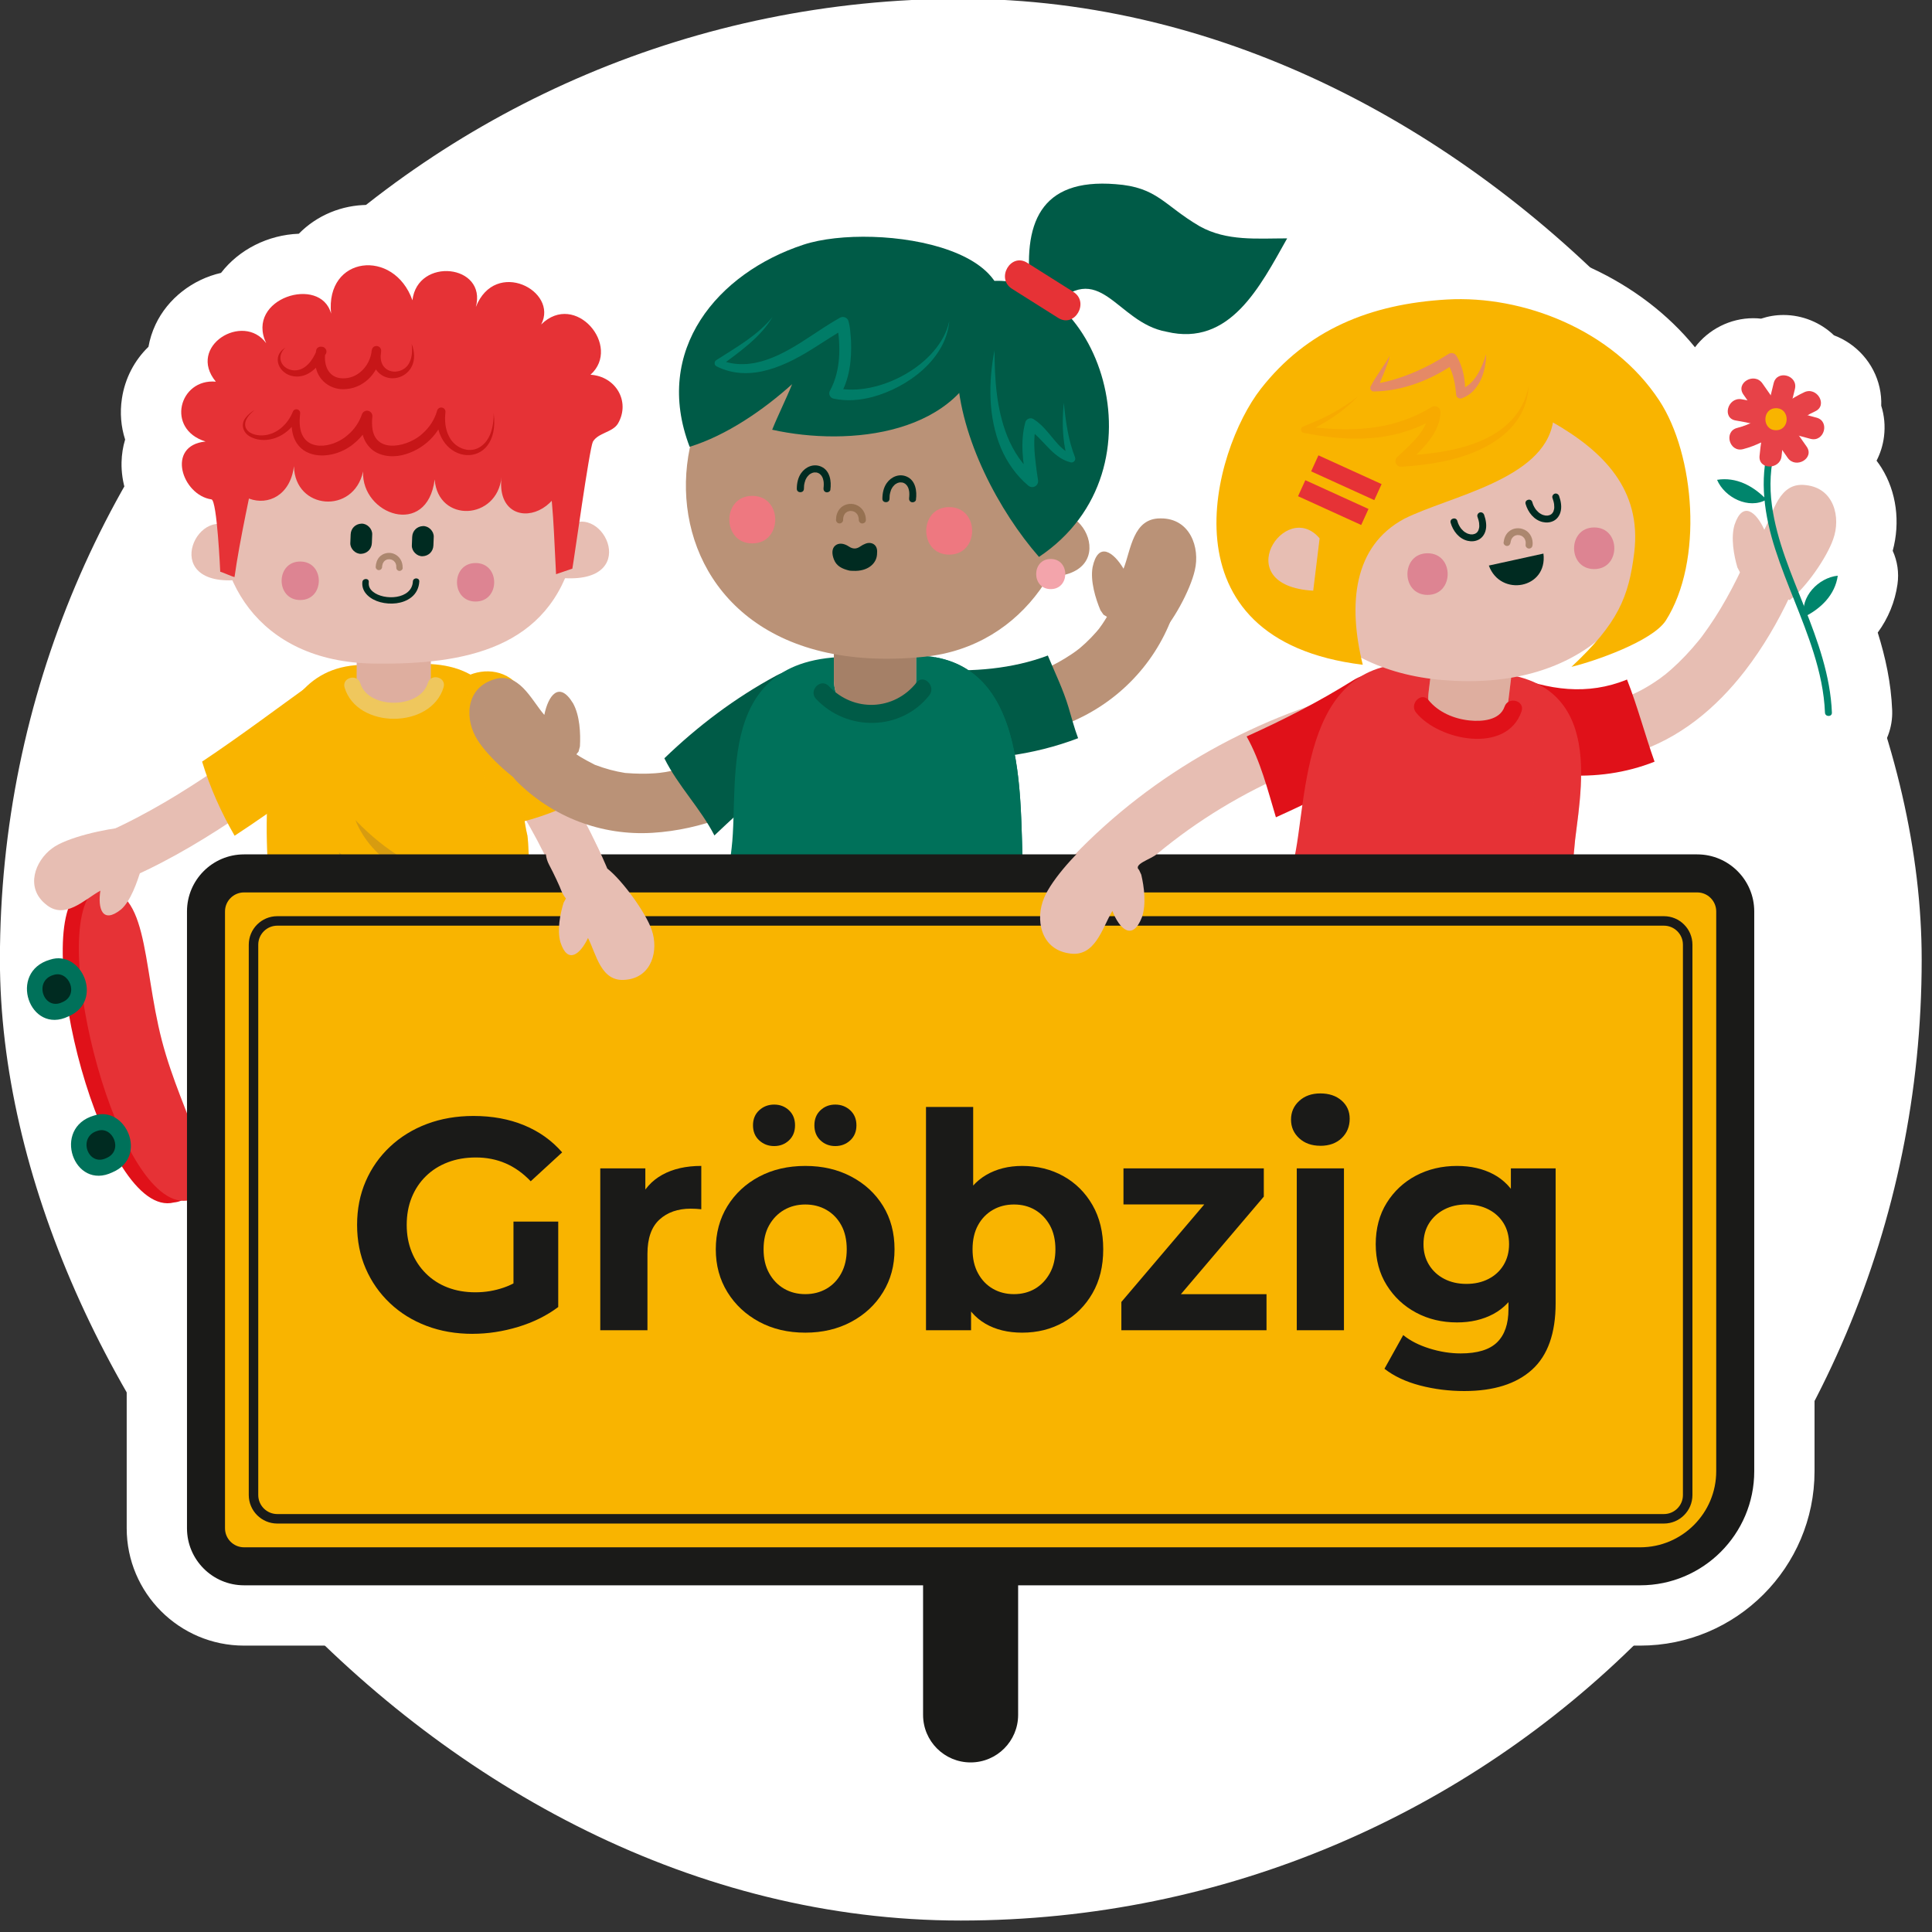 <?xml version="1.0" encoding="UTF-8"?> <svg xmlns="http://www.w3.org/2000/svg" id="a" viewBox="0 0 961 961"><rect x="0" y="0" width="961" height="961" fill="#333333" stroke="none"/><rect x="-.04" y="-.61" width="955.91" height="955.91" rx="477.96" ry="477.96" fill="#fff"></rect><path d="M943.84,290.56c-1.25,8.83-4.62,16.97-9.83,24.09,3.79,12.12,6.64,24.96,7.18,38.64.33,8.57-2.86,17-8.76,23.14-5.93,6.16-14.27,9.7-22.87,9.7h-.01c-13.53,0-25.08-8.35-29.67-20.28-8.97,9.46-18.62,17.4-28.88,23.8-.73,1.91-1.67,3.74-2.78,5.47,30.32,2.07,54.35,27.4,54.35,58.23v278.47c0,47.82-38.9,86.73-86.72,86.73h-279.42v34.46c0,29.57-24.06,53.63-53.64,53.63s-53.63-24.06-53.63-53.63v-34.46H121.38c-32.18,0-58.36-26.18-58.36-58.37v-136.57c-4.36-2.2-8.55-5.13-12.57-8.81-46.92-38.13-24.7-75.84-17.87-72.92-46.91-47.51-21.7-66.29-13.38-75.77-4.88-7.44-16.11-23-15.49-32,2.72-39.66,34.43-49.17,44.48-50.97,7.55-3.69,15.38-8,23.62-13.01,1.97-6.49,6.13-12.3,12.07-16.26,9.5-6.33,19.06-13.13,28.47-19.95-5.86-5.17-11.07-11.04-15.52-17.56-20.66-6.03-30.85-22.9-31.55-38.79-.3-6.81,1.01-13.6,3.75-19.89-5.56-8.06-8.79-17.75-8.57-27.74.09-3.96.7-7.75,1.78-11.31-2.05-6.36-2.67-13.27-1.6-20.37,1.54-10.18,6.31-19.09,13.21-25.76.66-3.77,1.83-7.49,3.53-11.1,6.09-12.94,18.48-22.45,32.56-25.66,8.98-11.63,23.34-18.9,38.7-19.48,8.95-9.13,21.38-14.33,34.43-14.33,8.18,0,16.01,1.94,23.04,5.49,4.93-1.69,10.26-2.61,15.84-2.61,8.4,0,16.51,2.17,23.47,6.09,2.48-.4,5.03-.61,7.62-.61,14.03,0,27.76,6.4,36.81,16.76,12.25,2.5,23.25,9.98,30.49,20.64,14.04-24.7,39.15-44.35,69.96-54.49,13.68-4.5,28.93-5.44,39.31-5.44s35.33,1.06,57.98,10.6c3.02-7.28,7.2-13.64,12.55-19.03,11.86-11.94,28.1-18,48.28-18,2.8,0,5.72.12,8.69.35,23.09,1.68,34.76,10.52,44.13,17.62,3.26,2.47,6.34,4.8,10.33,7.16,3.51,1.85,8.89,2.23,15.88,2.23,1.97,0,3.96-.03,5.94-.06,2.29-.03,4.58-.06,6.86-.06,10.66,0,20.52,5.65,25.9,14.85,4.48,7.66,5.3,16.82,2.43,25.03,15.02-5.24,31.5-8.39,49.39-9.42,2.7-.16,5.46-.24,8.21-.24,45.52,0,90.07,20.85,116.93,53.95,6.7-8.92,17.55-14.46,28.97-14.46,1.31,0,2.62.07,3.91.22,3.52-1.19,7.27-1.82,11.15-1.82,9.36,0,18.43,3.71,25.08,10.1,11.17,4.18,19.99,13.86,22.71,26.01.67,3.02.94,6.05.82,9.02,1.53,4.81,2.05,10.04,1.37,15.42-.54,4.27-1.82,8.28-3.69,11.92.88,1.15,1.7,2.34,2.48,3.58,7.43,11.91,9.4,27.03,5.55,41.24,2.33,5.14,3.19,10.88,2.38,16.59Z" fill="#fff"></path><path d="M231.1,359.13c19.13,30.82,41.71,61.36,51.86,96.63,4.53,15.76,29.17,9.06,24.61-6.79-10.81-37.55-34.07-69.93-54.43-102.73-8.65-13.93-30.74-1.13-22.04,12.88h0Z" fill="#e7beb3"></path><path d="M39.11,443.58c29.82-7.94,26,36.13,36.07,74.82,10.07,38.69,31.97,77.63,11.34,79.72-17.56,4.45-35.52-29.11-46.03-66.32-10.51-37.2-13.58-78.06-1.38-88.22" fill="#e01119"></path><path d="M47.13,442.39c27.11-4,23.33,36.52,33.4,75.21,10.07,38.69,32.72,69.74,14.01,79.32-17.56,4.45-35.52-29.11-46.03-66.32-10.51-37.21-13.58-78.06-1.38-88.22" fill="#e63236"></path><path d="M24.88,477.35c15.79-5.24,27.06,20.64,9.18,28.21-19.35,9.42-30.29-22.12-9.18-28.21" fill="#00715a"></path><path d="M26.63,484.95c7.58-2.52,12.99,9.91,4.4,13.54-9.29,4.52-14.54-10.62-4.4-13.54" fill="#002b21"></path><path d="M46.8,554.88c15.79-5.24,27.07,20.64,9.18,28.21-19.35,9.42-30.29-22.12-9.18-28.21" fill="#00715a"></path><path d="M48.55,562.48c7.58-2.52,12.99,9.91,4.4,13.54-9.29,4.52-14.54-10.62-4.4-13.54" fill="#002b21"></path><path d="M160.87,344.51c-34.58,24.79-68.49,51.91-107.56,69.4-6.29,2.82-7.79,11.97-4.58,17.46,3.79,6.48,11.15,7.41,17.46,4.58,39.07-17.49,72.99-44.61,107.56-69.4,5.59-4.01,8.29-11.12,4.58-17.46-3.23-5.53-11.83-8.62-17.46-4.58h0Z" fill="#e7beb3"></path><path d="M70.01,432.89c-1.65,5.5-5.04,15.44-9.82,19.5-9.39,7.48-11.62-.68-10.26-9.36-7.96,4.35-17.72,14.85-27.23,6.71-10.16-8.29-5.33-21.35,3.1-27.68,7.21-5.57,27.41-9.97,36.56-10.57l2.26,9.04c1.84,3.9,4.19,8.62,5.38,12.37" fill="#e7beb3"></path><path d="M153.7,467.67c.25,32.35-1.26,64.69-1.01,97.04.06,7.66,6.48,14.18,14.18,14.18s14.24-6.49,14.18-14.18c-.25-32.35,1.26-64.69,1.01-97.04-.06-7.66-6.48-14.18-14.18-14.18s-14.24,6.49-14.18,14.18h0Z" fill="#e7beb3"></path><path d="M210.27,480.27c7.54,28.03,5.74,58.12,7.77,87.59.53,7.64,6.14,14.18,14.18,14.18,7.27,0,14.71-6.5,14.18-14.18-2.19-31.7-.46-64.17-8.78-95.13-4.73-17.61-32.1-10.14-27.35,7.54h0Z" fill="#e7beb3"></path><path d="M250.06,455.96l6.4,56.71c-8.69,4.01-41.3,5.32-50.18,4.12,0,0-.77-15.03-7.21-13.76-4.42,2.34-6.37,8.85-5.9,13.88,0,0-31.75.8-50.37-2.47,0,0,.58-32.77,3.03-58.26" fill="#4c506a"></path><path d="M160.49,516.33c-6.27-.38-12.5-.98-17.7-1.89,0,0,.58-32.77,3.03-58.26l15.48-.03c.04,20.07-.45,40.12-.81,60.19Z" fill="#3a3d50"></path><path d="M260.02,593.51c-.15-16.65-1.39-27.56-15.78-30.3-8.64-2.22-20.92-3.46-28.12,3.12-6.34,5.8-6.72,19.59-6.09,25.9,0,0,14.37,1.6,24.14,1.51,13.21-.12,12.64-.11,25.85-.23" fill="#00715a"></path><path d="M260.63,592.62c-17.29.67-34.56-.25-51.72-2.41-6.88-.87-6.82,9.95,0,10.8,17.16,2.16,34.43,3.08,51.72,2.41,6.93-.27,6.97-11.07,0-10.8h0Z" fill="#3b3e54"></path><path d="M240.03,556.84c-4.5.15-9,.3-13.5.46-4.18.14-4.2,6.66,0,6.51,4.5-.15,9-.3,13.5-.46,4.18-.14,4.2-6.66,0-6.51h0Z" fill="#3b3e54"></path><path d="M138.57,594.59c-.15-16.65.91-27.58,15.24-30.58,8.6-2.37,20.86-3.83,28.17,2.62,6.44,5.69,7.07,19.47,6.55,25.79,0,0-14.34,1.85-24.11,1.94-13.21.12-12.63.11-25.85.23" fill="#00715a"></path><path d="M138.04,604.51c17.79.37,35.5-.98,53.1-3.52,6.86-.99,3.94-11.4-2.87-10.42-16.63,2.4-33.43,3.49-50.23,3.13-6.96-.15-6.95,10.66,0,10.8h0Z" fill="#3b3e54"></path><path d="M159,564.07l13.51.22c4.19.07,4.19-6.45,0-6.51l-13.51-.22c-4.19-.07-4.19,6.45,0,6.51h0Z" fill="#3b3e54"></path><path d="M100.52,378.84c19.28-12.86,37.86-26.88,56.62-40.36,20.85-14.98,40.97,19.29,20.35,34.11-20.12,14.45-40.01,29.53-60.79,43.12-6.72-11.66-12.25-23.98-16.17-36.86Z" fill="#f9b400"></path><path d="M224.41,361.67c9.87,15.84,20.68,31.68,30.23,48.12,13.21-2.29,25.22-7.89,37.57-13.03-10.02-18.06-21.4-35.43-32.39-53.05-13.42-21.54-49-3.82-35.42,17.96Z" fill="#f9b400"></path><path d="M134.43,479.46c-.27-1.72-.81-41.34-.9-43.3-1.77-30.52-7.03-116.83,60.4-104.21,70.31-13.22,61.04,53.18,68.41,83.72.99,5.65,1.88,53.88,1.92,58.35-42.21,9.25-87.7,8.3-129.84,5.44Z" fill="#f9b400"></path><g opacity=".3"><path d="M241.43,389.67c-3.03-19.04-4.87-41.9-16.88-57.78,36.87,9.51,31.74,58.72,37.79,83.79.99,5.65,1.88,53.88,1.92,58.35-5.68,1.24-11.42,2.29-17.2,3.19-.32-29.23-1.03-58.64-5.64-87.55Z" fill="#f9b400"></path></g><path d="M262.12,470.65c-4.54,2.23-9.49,2.44-14.45,2.76s-9.39.95-14.1,1.31c-10.75.83-21.62,1.25-32.4,1.39-21.77.29-43.51-1.41-65.28-1.28-5.21.03-5.22,8.14,0,8.1,23.09-.14,46.16,1.88,69.25,1.2,11.05-.32,22.17-.63,33.17-1.73,9.32-.93,19.32-.56,27.89-4.77,4.68-2.3.58-9.29-4.09-7h0Z" fill="#efc75d"></path><g opacity=".4"><path d="M176.8,407.95c15.62,16.13,30.05,24.02,50.93,31.63-21.03.95-43.05-11.79-50.93-31.63h0Z" fill="#a47927"></path></g><g opacity=".4"><path d="M168.5,423.89c6.2,5.34,12.09,10.32,19.03,14.38,6.89,4.14,14.06,6.99,21.71,9.91-16.8,2.45-34.9-8.34-40.74-24.29h0Z" fill="#a47927"></path></g><path d="M117.39,264.29c-18.02-16.43-39.32,27.15.21,24.25" fill="#e7beb3"></path><path d="M280.61,263.34c17.72-16.75,39.8,26.45.21,24.25" fill="#e7beb3"></path><path d="M214.37,306.45c-.03,10.4-.06,20.8-.09,31.2-.03,10.05-8.13,18.51-18.27,18.6-9.96.09-18.63-8.22-18.6-18.27.03-10.4.06-20.8.09-31.2.03-10.05,8.13-18.51,18.27-18.6,9.96-.09,18.63,8.22,18.6,18.27h0Z" fill="#e7beb3"></path><g opacity=".2"><path d="M214.37,306.45c-.03,10.4-.06,20.8-.09,31.2-.03,10.05-8.13,18.51-18.27,18.6-9.96.09-18.63-8.22-18.6-18.27.03-10.4.06-20.8.09-31.2.03-10.05,8.13-18.51,18.27-18.6,9.96-.09,18.63,8.22,18.6,18.27h0Z" fill="#b87052"></path></g><path d="M211.04,172.2c-119.28-14.75-141.64,156.2-25.15,157.87,45.45.65,87.34-7.53,99.3-54.68,9.24-42.24-13.66-101.23-74.14-103.19" fill="#e7beb3"></path><path d="M180.24,289.51c-.55,5.35,4.3,8.8,8.92,10.02,5.04,1.33,11.18.91,15.41-2.39,2.5-1.95,3.83-4.77,3.99-7.91.1-2.05-3.09-2.05-3.19,0-.46,9.04-14.38,9.59-19.83,5.12-1.61-1.32-2.32-2.8-2.11-4.83s-2.98-2.03-3.19,0h0Z" fill="#002b21"></path><path d="M149.34,298.46c12.32,0,12.34-19.15,0-19.15s-12.34,19.15,0,19.15h0Z" fill="#dd8492"></path><path d="M236.57,299.21c12.32,0,12.34-19.15,0-19.15s-12.34,19.15,0,19.15h0Z" fill="#dd8492"></path><path d="M205.03,267.04c-.06,1.43-.11,2.86-.17,4.28-.12,2.81,2.55,5.49,5.36,5.36,3.01-.13,5.23-2.36,5.36-5.36.06-1.43.12-2.86.17-4.28.11-2.81-2.54-5.49-5.36-5.36-3,.13-5.24,2.36-5.36,5.36h0Z" fill="#002b21"></path><path d="M174.42,265.83c-.06,1.43-.12,2.86-.17,4.29-.11,2.81,2.55,5.49,5.36,5.36,3-.13,5.24-2.36,5.36-5.36.06-1.43.12-2.86.17-4.29.11-2.81-2.55-5.49-5.36-5.36-3,.13-5.24,2.36-5.36,5.36h0Z" fill="#002b21"></path><g opacity=".5"><path d="M200.27,282.4c.1-3.06-1.51-5.8-4.38-6.95-2.4-.96-5.4-.34-7.15,1.59-1.24,1.38-1.78,3.13-1.87,4.95-.04.83.76,1.63,1.6,1.6.9-.04,1.55-.7,1.6-1.6,0-.16.02-.32.03-.48.02-.38-.05.26,0,.03.01-.07.02-.15.04-.22.05-.3.13-.59.22-.87.02-.06.17-.53.1-.27s.07-.14.11-.2c.06-.11.12-.22.19-.32.04-.06.32-.47.16-.25s.09-.1.13-.14c.08-.08.16-.17.24-.25.03-.02.25-.26.29-.25.01,0-.35.24-.12.1.06-.04.11-.08.17-.12.2-.13.41-.23.61-.34.22-.12-.38.13,0,0,.13-.04.26-.09.39-.12.1-.03.21-.05.32-.07.05-.01.11-.02.16-.03.2-.04-.07.1-.18.02.11.07.58-.03.73-.03.11,0,.22.01.33.02.03,0,.14.03.16.02-.02.01-.43-.08-.18-.02s.48.1.72.17c.1.03.21.07.31.11.2.07-.34-.17,0,0,.22.12.44.23.65.37.05.03.09.07.14.1.22.15-.13-.09-.12-.1.03-.01.23.2.26.22.14.13.35.49.52.57-.18-.08-.19-.27-.09-.11.04.08.1.15.15.22.08.13.15.26.22.39.03.05.05.11.08.16.14.24-.09-.27-.03-.08.04.14.1.27.14.4.05.16.09.32.13.48.01.07.03.13.04.2.07.35-.04.03,0-.01-.07.06.04.96.04,1.1-.03.83.75,1.63,1.6,1.6.89-.04,1.57-.7,1.6-1.6h0Z" fill="#714f2b"></path></g><path d="M212.83,339.7c-3.88,13.03-29.67,13.19-33.6.19-1.51-4.98-9.33-2.86-7.81,2.15,6.27,20.75,43.02,20.64,49.23-.19,1.49-5.01-6.33-7.15-7.81-2.15h0Z" fill="#efc75d"></path><path d="M112.44,213.95c-10.45,37.81,30.07,47.17,33.78,17.94.42,21.73,29.7,24.17,34.38,2.64-.9,21.58,31.89,33.2,35.61,3.96,1.69,21.78,31.13,20.39,33.26-1.24-3.82,31.78,43.44,20.88,30.39-25.62" fill="#e63236"></path><path d="M102.22,219.6c-19.86-6.13-13.16-31.39,5.14-29.76-14.57-17.65,13.64-34.78,25.04-19.13-10.56-22.41,27.16-34,32.29-14.69-2.96-28.79,31.23-32.69,40.46-6.66,2.51-21.63,37.2-17.94,31.55,3.32,9.69-24.4,41.26-8.02,32.49,8.72,16.99-16.8,40.24,10.9,24.53,25,12.61.79,19.93,13.33,13.72,24.19-2.66,4.53-9.87,4.59-12.53,9.12-1.77,3.62-9.35,58.62-10.21,63.13l-8.11,2.77c-1.07-18.9-1.23-37.82-5-56.69l-143.2-3.23c-3.49,17.52-9.26,43.38-11.73,61.34-1.14-.17-5.98-2.42-7.11-2.64,0,0-1.57-35.58-4.36-35.99-14.67-2.12-22.76-26.81-2.96-28.79Z" fill="#e63236"></path><path d="M245.58,205.52c3.72,29.4-30.46,26.48-28.23-.88,0,0,4.16.7,4.16.7-2.34,10.46-11.23,18.7-21.63,21.09-5.4,1.22-12.04.4-16.01-3.92-4.09-4.29-4.64-10.44-3.97-15.87,0,0,5.19,1.19,5.19,1.19-1.71,4.93-4.83,9.32-8.81,12.6-10.45,9.07-29.64,9.26-31.15-7.69-.21-2.59.03-5.11.43-7.55,0,0,3.59,1.07,3.59,1.07-1.71,3.51-4.16,6.78-7.41,9.09-4.79,3.47-11.42,4.75-16.85,2.08-3.72-1.76-5.43-5.89-2.88-9.43,1.25-1.71,2.94-3.04,4.69-4.13-2.53,2.11-5.66,5.2-4.53,8.74,1.28,3.15,5.31,4.09,8.45,3.96,7.01-.31,12.57-5.57,15.08-11.86.41-.96,1.52-1.4,2.48-.99.82.35,1.25,1.21,1.11,2.05-.25,2.21-.34,4.41-.07,6.51,1.65,12.9,16.19,10.8,23.72,4.13,3.25-2.73,5.73-6.32,7.08-10.3.47-1.4,1.99-2.15,3.39-1.68,1.23.41,1.95,1.63,1.8,2.86-.23,2.21-.24,4.4.12,6.42,2.14,12.35,18.45,8.27,25.12,1.69,3.29-2.98,5.77-6.81,6.95-11.06.27-1.17,1.47-1.88,2.63-1.56,1.01.28,1.65,1.25,1.54,2.26-.46,4.07-.14,8.33,1.75,11.98,2.54,5.45,9.52,8.7,15.02,5.59,5.8-3.38,7.26-10.69,7.24-17.1h0Z" fill="#c71618"></path><path d="M204.76,171c6.59,17.3-15.57,23.83-19.63,8.66-.39-2.4-1.3-7.78,2.38-7.55,1.31.14,2.23,1.34,2.07,2.63-.38,9.34-7.55,17.96-17.23,18.77-7.79.87-14.83-4.48-15.47-12.38-.26-2.37-.03-4.66.38-6.86.26-1.34,1.48-1.99,2.78-1.8,1.4.03,2.62,1.42,2.3,2.86-.12.74-.69,1.34-1.14,1.75,0,0,.45-.66.45-.66-2.75,5.8-8.46,11.86-15.58,10.75-7.37-1-11.35-10.01-4.09-14.25-5.03,4.51-1.92,11.02,4.39,11.32,5.53.1,9.12-5,11.09-9.73.1-.26.27-.47.45-.66,0,0,.2-.22.2-.22.04-.04.12-.16,0,.01-.26.38-.39.81-.38,1.31,0,1.02.83,1.97,1.78,2.14.15.03.18.03.21.03.08,0-.06,0-.15.01l2.29-1.94c-1.15,7.1,2.03,13.7,10,12.95,7.03-.52,12.38-6.93,13.03-13.8,0,0,4.67.56,4.67.56-.43,2.53-.32,5.24,1.23,7.29,3.28,4.45,10.85,3.06,13-2.16,1.27-2.65,1.36-5.88.97-9.01h0Z" fill="#c71618"></path><g opacity=".3"><path d="M336.48,606.45c-116.81-6.05-134.42,68.64-6.51,66.27-7.97.15,259.48,20.66,251.96-33.51-8.23-59.3-160.52-31.25-245.45-32.76" fill="#a9b5c4"></path></g><path d="M464.65,369.76c25.27,2.14,51.45-1.87,74.15-13.45,23.44-11.95,40.67-33.22,47.15-58.74,1.96-7.73-2.52-16.03-10.32-18.17s-16.2,2.55-18.17,10.32c-.74,2.93-1.59,5.81-2.64,8.64-.23.64-.47,1.27-.73,1.9.54-1.26.6-1.41.17-.46-.55,1.2-1.12,2.38-1.73,3.55-1.29,2.48-2.72,4.89-4.3,7.2-.38.56-2.62,3.59-.69,1.1-.77.99-1.59,1.96-2.41,2.9-1.65,1.88-3.4,3.68-5.23,5.38-.91.85-1.85,1.68-2.8,2.48-.3.26-3.57,2.71-.93.79-4.25,3.08-8.7,5.82-13.42,8.15-1.14.56-2.29,1.09-3.45,1.62-.97.43-.77.35.6-.24-.59.24-1.19.48-1.79.71-2.63.96-5.24,1.9-7.92,2.7-5,1.49-10.11,2.64-15.26,3.47-.38.06-4.69.58-1.29.2-1.31.14-2.62.29-3.94.41-2.63.24-5.27.39-7.92.48-5.72.18-11.44-.01-17.14-.5-7.96-.67-14.77,7.27-14.77,14.77,0,8.55,6.79,14.1,14.77,14.77h0Z" fill="#ba9277"></path><path d="M377.41,363.82c-4.35,3.08-8.83,5.95-13.5,8.53-2.12,1.17-4.28,2.28-6.46,3.34-1.09.53-2.19,1.02-3.29,1.53-1.4.64,1.25-.44-1.14.49-4.91,1.92-9.9,3.58-15.03,4.85-2.29.57-4.61,1.06-6.94,1.46-.24.04-4.74.62-1.64.28-1.16.13-2.32.24-3.48.33-4.85.37-9.67.26-14.52-.12-2.84-.22.87.2-.84-.1-1.13-.2-2.26-.39-3.38-.63-2.47-.52-4.91-1.18-7.31-1.96-1.1-.36-2.18-.76-3.26-1.15-4.03-1.45,2.23,1.27-1.6-.72-2.11-1.09-4.21-2.16-6.23-3.4-4.81-2.95-6.38-4.3-10.97-8.91-5.63-5.66-15.26-5.63-20.89,0-5.67,5.67-5.65,15.22,0,20.89,17.85,17.94,42.33,27.27,67.61,25.73,24.4-1.48,47.94-10.85,67.78-24.93,6.5-4.61,9.58-12.9,5.3-20.21-3.76-6.43-13.67-9.94-20.21-5.3h0Z" fill="#ba9277"></path><path d="M405.74,479.13c-21.3,15.52-43.77,31.99-57.48,55.06-14.16,23.84-14.48,51.37-7.81,77.65,2.02,7.98,11.38,13.57,19.36,10.99,8.25-2.67,13.16-10.8,10.99-19.36-.87-3.45-1.66-6.91-2.28-10.41-.13-.75-.75-4.98-.3-1.45-.17-1.36-.32-2.72-.44-4.09-.48-5.51-.35-10.95.1-16.45.3-3.65-.6,2.75.09-.51.28-1.32.5-2.65.81-3.97.56-2.4,1.24-4.76,2.05-7.09.37-1.06.79-2.1,1.19-3.15-1.53,3.99.05.01.47-.84,1.07-2.19,2.25-4.33,3.53-6.41,1.2-1.96,2.53-3.81,3.82-5.7,1.75-2.57-1.87,2.13.75-.98.9-1.06,1.77-2.14,2.69-3.19,3.57-4.07,7.43-7.89,11.43-11.54,4.35-3.96,8.88-7.72,13.5-11.37.49-.39,3.76-2.91,1.35-1.06,1.17-.89,2.34-1.78,3.51-2.66,2.83-2.13,5.68-4.22,8.54-6.3,6.63-4.83,10.57-13.89,5.64-21.53-4.24-6.57-14.41-10.83-21.53-5.64h0Z" fill="#e7beb3"></path><path d="M443.89,506.25c9.99,34.1,18.44,68.36,32.64,101.07,3.29,7.58,14.97,9.87,21.53,5.64,7.86-5.07,9.16-13.42,5.64-21.53-5.73-13.21-11.32-29.9-15.73-44.94-4.75-16.16-9-32.45-13.73-48.61-2.31-7.89-11.18-13.64-19.36-10.99-8,2.59-13.47,10.89-10.99,19.36h0Z" fill="#e7beb3"></path><path d="M489.91,465.34c6.69,23.6,11.8,65.97,11.8,65.97-11.84,2.36-46.42,6.69-61.4,4.52,0,0-3.03-15.74-6.66-24.19-4.33-10.23-33.83,26.75-33.83,26.75,0,0-49.04-18.98-57.2-22.42,0,0,20.23-35.74,36.35-52.26" fill="#dc5a55"></path><g opacity=".3"><path d="M366.37,525.38c-10.62-4.15-20.47-8.03-23.75-9.41,0,0,20.23-35.74,36.35-52.26l24.76.36c-10.01,21.82-21.8,43.1-37.37,61.31Z" fill="#a54542"></path></g><path d="M336.43,590.42c-17.2,1.27-40.14-1.91-43.97,19.12-1.28,9.56,1.91,15.93,1.91,15.93,7.01,1.91,24.22,2.55,31.86,1.91,10.83-.64,22.3-1.27,33.13-1.91l13.39-.64c.63-3.82,1.91-28.04-1.28-30.59-1.82-2.02-5.1,6.82-20.39,4.46-7.45-1.15-10.19-6.37-14.66-8.28" fill="#65b3b3"></path><path d="M294.37,635.21c26.13,0,52.26,0,78.38,0,7.71,0,7.73-11.99,0-11.99-26.13,0-52.26,0-78.38,0-7.71,0-7.73,11.99,0,11.99h0Z" fill="#3b3e54"></path><path d="M325.35,589.79c.25,3.62.5,7.24.75,10.86.33,4.78,7.83,4.82,7.49,0-.25-3.62-.5-7.24-.75-10.86-.33-4.78-7.83-4.82-7.49,0h0Z" fill="#3b3e54"></path><path d="M313.36,589.79c.25,3.62.5,7.24.75,10.86.33,4.78,7.83,4.82,7.49,0-.25-3.62-.5-7.24-.75-10.86-.33-4.78-7.83-4.82-7.49,0h0Z" fill="#3b3e54"></path><path d="M462.08,623.01c0-18.48,1.27-30.59,17.2-33.78,9.56-2.55,23.18-4.04,31.22,3.19,7.09,6.37,7.65,21.67,7.01,28.68,0,0-15.93,1.92-26.76,1.92-14.66,0-14.02,0-28.68,0" fill="#65b3b3"></path><path d="M461.44,634.02c19.74.59,39.39-.75,58.94-3.4,3.23-.44,4.93-4.55,4.19-7.37-.92-3.47-4.18-4.62-7.37-4.19-18.46,2.5-37.13,3.53-55.76,2.97-7.72-.23-7.71,11.76,0,11.99h0Z" fill="#3b3e54"></path><path d="M494.87,583.37c-5,.12-9.99.25-14.99.37-4.64.12-4.66,7.34,0,7.23,5-.12,9.99-.25,14.99-.37,4.64-.12,4.66-7.34,0-7.23h0Z" fill="#3b3e54"></path><path d="M464.65,332.95c18.97,1.45,39.12-.28,56.56-6.89,3.52,8.54,7.67,16.98,10.28,25.75,1.55,5.17,2.89,10.38,4.78,15.38-22.24,8.51-47.17,11.69-71.62,9.82-28.14-2.16-28.35-46.23,0-44.06Z" fill="#005b47"></path><path d="M330.46,377.19c16.69-16.1,35.17-30.06,55.62-41.1,25-13.49,47.24,24.55,22.24,38.04-20.26,10.93-36.73,26.04-52.96,41.43-6.99-13.6-18.13-24.69-24.89-38.37Z" fill="#005b47"></path><path d="M356.04,486.36c3.19-12.85,6.11-51.28,7.89-64.65,4.14-35.13-10.35-103.99,74.28-94.03,74.67-14.18,68.58,65.59,70.64,104.06.33,7.54-.04,49.72-1.1,54.89-47.52,3.35-104.11-.08-151.71-.27Z" fill="#00715a"></path><path d="M482.29,377.4c-1.6-17.9-4.9-37.49-17.21-50.46,46.2,8.2,41.99,71.72,43.77,104.79.33,7.54-.04,49.72-1.1,54.89-7.63.54-15.51.89-23.53,1.12.17-36.75,1.36-73.7-1.93-110.35Z" fill="#00715a"></path><path d="M507.17,482.33c-50.46-.03-100.89-2.47-151.35-2.5-5.79,0-5.79,8.99,0,8.99,50.46.03,100.89,2.47,151.35,2.5,5.79,0,5.79-8.99,0-8.99h0Z" fill="#78324e"></path><path d="M455.69,303.22c0,11.54,0,23.08,0,34.62,0,26.38-40.91,26.38-40.91,0,0-11.54,0-23.08,0-34.62,0-26.38,40.91-26.38,40.91,0h0Z" fill="#e7beb3"></path><path d="M455.69,303.22c0,11.54,0,23.08,0,34.62,0,26.38-40.91,26.38-40.91,0,0-11.54,0-23.08,0-34.62,0-26.38,40.91-26.38,40.91,0h0Z" fill="#a58067"></path><path d="M424.85,153.75c-112.35,4.63-121.84,188.95,34.97,172.93,100.59-10.27,110.75-186.44-34.97-172.93" fill="#ba9277"></path><path d="M374.2,270.29c15.21,0,15.23-23.64,0-23.64s-15.23,23.64,0,23.64h0Z" fill="#ee7880"></path><path d="M472.14,275.88c15.21,0,15.23-23.64,0-23.64s-15.23,23.64,0,23.64h0Z" fill="#ee7880"></path><path d="M455.6,248.55c.58-4.19-.13-9.45-4.46-11.43-3.75-1.72-7.8-.05-10.08,3.19-1.58,2.24-2.14,5.09-2.15,7.78-.01,2.28,3.53,2.28,3.54,0,0-.56.03-1.11.08-1.66,0-.06.08-.58.02-.15.02-.1.03-.2.05-.3.05-.29.11-.58.18-.87.11-.45.25-.89.41-1.33.03-.08.22-.49.02-.07.04-.08.07-.16.11-.23.11-.22.22-.45.35-.67.1-.18.21-.35.32-.51.08-.11.47-.59.14-.21.27-.31.53-.62.83-.9.13-.12.27-.23.41-.35-.42.36.03-.01.15-.09.31-.2.64-.37.97-.53-.52.26,0,.01.13-.03.15-.05.31-.1.46-.13s.31-.06.47-.1c.33-.07-.37,0-.14.02.1,0,.22-.02.33-.03.13,0,.88.09.93.03-.07.09-.47-.09-.15-.02.07.02.15.03.23.04.18.04.36.09.54.15.06.02.12.04.18.06.38.12-.08-.04-.08-.04.02-.02.4.2.42.21.14.08.27.16.41.25.05.04.1.08.16.11.25.16-.32-.3.02.02.25.23.47.47.7.72.2.21-.07-.08-.08-.11.06.09.12.17.18.26.12.18.23.37.34.56.04.07.07.13.1.2.02.05.23.48.1.2s.03.08.04.12c.04.11.08.23.12.34.16.49.26.99.35,1.5-.08-.47,0,0,0,.08.01.14.03.29.04.43.02.3.03.6.03.9,0,.32-.01.64-.04.95,0,.11-.02.22-.03.33,0,.06-.08.73-.04.38-.13.95.23,1.9,1.24,2.18.83.23,2.05-.28,2.18-1.24h0Z" fill="#002b21"></path><path d="M413.03,243.6c.58-4.19-.13-9.45-4.46-11.44-3.75-1.72-7.8-.05-10.08,3.19-1.58,2.24-2.14,5.09-2.15,7.78-.01,2.28,3.53,2.28,3.54,0,0-.56.03-1.11.08-1.66,0-.06.08-.58.02-.15.02-.1.03-.2.05-.3.05-.29.11-.58.18-.87.11-.45.25-.89.41-1.33.03-.08.22-.49.02-.07.04-.08.07-.16.11-.23.11-.22.22-.45.35-.67.1-.18.21-.35.32-.51.08-.11.47-.59.14-.21.27-.31.53-.62.83-.9.13-.12.27-.23.41-.35-.42.36.03-.01.15-.09.31-.2.64-.37.97-.53-.52.26,0,.01.13-.03.15-.05.31-.1.46-.13s.31-.06.47-.1c.33-.07-.37,0-.14.02.1,0,.22-.02.33-.03.12,0,.88.09.93.03-.07.09-.47-.09-.15-.02.07.02.15.03.23.04.18.04.36.09.54.15.06.02.12.04.18.06.38.12-.08-.04-.08-.04.02-.02.4.2.42.21.14.08.27.16.41.25.05.04.1.08.16.11.25.16-.32-.3.02.02.25.23.47.47.7.72.2.21-.06-.08-.08-.11.06.09.12.17.18.26.12.18.23.37.34.56.04.07.07.13.1.2.02.05.23.48.1.2s.03.08.04.12c.04.11.08.23.12.34.16.49.26.99.35,1.5-.08-.47,0,0,0,.08.01.14.03.29.04.43.02.3.03.6.03.9,0,.32-.01.64-.04.95,0,.11-.02.22-.03.33,0,.06-.08.73-.04.38-.13.95.23,1.9,1.24,2.18.83.23,2.05-.28,2.18-1.24h0Z" fill="#002b21"></path><g opacity=".5"><path d="M430.71,258.61c-.03-3.39-1.86-6.4-5.1-7.57-2.69-.97-6.01-.2-7.87,2.01-1.32,1.57-1.89,3.52-1.9,5.55,0,.93.82,1.81,1.77,1.77s1.76-.78,1.77-1.77c0-.18,0-.35.02-.53,0-.11.02-.21.02-.32,0-.07.05-.34,0-.07-.04.29.05-.24.06-.3.04-.17.08-.34.12-.5s.1-.32.16-.47c.14-.41-.16.31.03-.07.14-.27.29-.53.46-.79.22-.34-.25.27.02-.03.09-.1.17-.19.26-.28.1-.1.2-.19.31-.29.32-.3-.25.16.04-.04.22-.14.43-.28.67-.4.05-.03.11-.05.16-.08.22-.12-.11.14-.17.07,0,.01.4-.14.43-.15.23-.07.47-.11.7-.17.28-.07-.47.03-.02,0,.15,0,.3-.02.45-.02.13,0,.64.1.72.04-.11.08-.43-.08-.2-.03.06.01.12.02.18.03.15.03.3.06.44.1.12.03.23.07.35.11.06.02.11.04.17.06.28.09-.18-.06-.17-.07s.69.36.73.38c.11.07.2.14.31.21.19.12-.3-.27,0,.01.21.19.41.39.61.6.31.34-.17-.29.08.11.09.14.18.28.26.42.08.13.14.27.21.41.03.06.14.28.02.03-.13-.26,0,.02.03.09.12.36.2.71.28,1.08.06.28-.04-.12-.01-.12.01,0,.04.34.04.36.02.21.02.42.02.63,0,.93.81,1.81,1.77,1.77s1.78-.78,1.77-1.77h0Z" fill="#714f2b"></path></g><path d="M422.24,283.76c-3.22-.82-6.14-2.07-7.46-5.53-1.13-2.94-.94-5.42.6-6.78,1.65-1.46,4.2-1.38,6.91.42,1.96,1.3,3.75,1.27,5.63-.06.82-.58,1.75-1.06,2.69-1.42,2.16-.82,4.58-.11,5.39,2.09.43,1.03.3,2.41.24,3.32-.31,4.67-4.74,8.47-11.84,8.15-.69-.05-1.45,0-2.16-.19Z" fill="#002b21" fill-rule="evenodd"></path><path d="M455.88,339.52c-11.16,14.08-31.34,14.85-43.61,1.76-3.96-4.23-10.31,2.14-6.36,6.36,15.32,16.35,42.19,16.07,56.32-1.76,3.56-4.49-2.76-10.89-6.36-6.36h0Z" fill="#005b47"></path><path d="M517.22,259.82c19.83-18.41,43.9,29.74,0,26.9" fill="#ba9277"></path><path d="M522.65,293.03c9.64,0,9.66-14.99,0-14.99s-9.66,14.99,0,14.99h0Z" fill="#f3a4ab"></path><path d="M512.87,145.55c-4.5-34.47,4.5-56.94,41.96-53.95,20.98,1.5,23.98,10.49,41.96,20.98,13.49,7.49,28.47,5.99,43.46,5.99-13.49,23.98-28.47,53.95-59.94,46.45-25.47-4.5-32.97-37.94-58.44-10.97" fill="#005b47"></path><path d="M516.81,277.02c-19.82-22.66-39.25-59.02-40.66-91.59l14.16-45.32c54.7-7.82,91.94,93.1,26.5,136.9" fill="#005b47"></path><path d="M490.3,171.27c-11.33,45.31-67.97,50.98-106.21,42.48,2.84-7.08,7.08-15.58,9.92-22.66-14.16,12.75-32.57,25.49-50.98,31.15-18.41-48.15,13.89-86.48,56.65-100.54,35.4-11.65,128.87,1.41,89.21,53.81" fill="#005b47"></path><path d="M533.92,145.2c-7.66-4.83-15.32-9.66-22.98-14.49-8.18-5.16-15.71,7.8-7.56,12.94,7.66,4.83,15.32,9.66,22.98,14.49,8.18,5.16,15.71-7.8,7.56-12.94h0Z" fill="#e63236"></path><g opacity=".5"><path d="M472.2,159.65c-1.62,19.05-20.78,33.07-38.1,37.77-6.19,1.66-12.85,2.26-19.48.86-1.81-.35-2.71-2.53-1.71-4.06,5.34-9.91,5.36-22.11,3.41-32.98,0,0,4.38,2.03,4.38,2.03-4.79,2.66-9.48,5.8-14.31,8.83-14.5,9.37-32.85,18.65-49.92,10.14-1.24-.54-1.35-2.39-.2-3.08,9.79-6.31,20.62-12.3,28.01-21.5-6.06,10.28-16.56,17.43-25.94,24.46,0,0-.32-3.13-.32-3.13,16.08,6.51,32.02-3.02,45.22-11.78,4.72-3.08,9.44-6.29,14.55-9.16,1.43-.81,3.25-.3,4.06,1.14,1.09,3.27,1.17,6.83,1.45,10.22.38,9.46-.66,19.34-5.7,27.63,0,0-1.71-4.06-1.71-4.06,20.8,4.75,51.73-11.56,56.31-33.31h0Z" fill="#009e88"></path></g><g opacity=".5"><path d="M494.68,174.14c.04,14.45.93,29.19,6.3,42.72,3.06,7.69,7.93,14.97,14.33,20.21,0,0-4.8,2.74-4.8,2.74-1.62-9.79-3.18-19.99-.49-29.78.47-1.72,2.58-2.52,4.08-1.55,4.15,2.63,7.06,6.43,10.03,10.02,2.66,3.24,5.51,6.23,9.38,7.77,0,0-2.43,2.43-2.43,2.43-1.97-6.91-2.63-14.13-2.39-21.28.06-2.36.23-4.71.47-7.05.91,9.2,2.17,18.48,5.57,27.11.61,1.49-.95,3.02-2.43,2.43-9.15-2.43-13.52-12.05-21.05-16.68,0,0,4.1-1.65,4.1-1.65-1.49,6.58-.86,13.58-.02,20.27.29,2.32.63,4.65,1,6.99.28,1.61-.82,3.15-2.43,3.41-.88.14-1.74-.13-2.37-.66-5.98-5-10.57-11.57-13.63-18.68-6.4-15.32-6.32-32.7-3.2-48.77h0Z" fill="#009e88"></path></g><g opacity=".3"><path d="M581.8,576.86c-112.64-23.31-163.72,41.78-50.23,60.74,78.67,13.15,299.23,48.82,288.71-.2-11.73-54.65-171.17-51.44-238.48-60.54" fill="#a9b5c4"></path></g><path d="M682.48,342.1c-56.46,13.18-108.64,41.99-148.79,83.97-5.15,5.39-5.36,14.17,0,19.52,5.2,5.2,14.35,5.41,19.52,0,37.56-39.28,84.56-64.72,136.6-76.87,7.26-1.7,11.56-10,9.64-16.98-2.04-7.44-9.7-11.34-16.98-9.64h0Z" fill="#e7beb3"></path><path d="M664.99,471.39c-1,5.89-2.48,11.6-4.62,17.18.94-2.46.11-.3-.46.88-.53,1.08-1.09,2.14-1.68,3.19-1.14,2.02-2.44,3.94-3.78,5.83,2.18-3.08.18-.29-.42.39-.73.83-1.48,1.63-2.26,2.42s-1.57,1.52-2.38,2.25c-.54.48-1.09.95-1.66,1.4,1.55-1.17,1.87-1.42.96-.75-2.03,1.17-3.86,2.64-5.92,3.77-.95.53-1.92,1.02-2.9,1.49-.87.42-4.06,1.55-.36.21-4.27,1.54-8.54,2.87-13.01,3.73-.42.08-4.98.84-2.58.48s-1.63.16-2.1.2c-2.63.24-5.28.38-7.92.43-5.1.09-10.21-.16-15.28-.65-1.31-.13-2.62-.28-3.93-.44,3.56.41-.43-.07-1.21-.19-3.14-.49-6.26-1.07-9.37-1.71-7.84-1.6-16.94,2.26-18.87,10.71-1.74,7.65,2.31,17.15,10.71,18.87,25.35,5.18,52.18,6.66,76.4-3.81,23.69-10.24,38-32.84,42.22-57.73,1.33-7.88-2.08-16.9-10.71-18.87-7.42-1.69-17.44,2.25-18.87,10.71h0Z" fill="#e7beb3"></path><path d="M710.03,485.11c-4.33,35.39-8.66,70.78-12.98,106.18-.98,8,7.75,15.68,15.34,15.34,9.15-.41,14.29-6.77,15.34-15.34,4.33-35.39,8.66-70.78,12.98-106.18.98-8-7.75-15.68-15.34-15.34-9.15.41-14.29,6.77-15.34,15.34h0Z" fill="#e7beb3"></path><path d="M757.48,469.24c-2.25,18.4-6.29,48.35-8.93,66.7-9.19,1.05-41.64-1.99-49.77-6.86,0,0,6.61-21.6-2.05-23.91-5.99-1.6-6.73,4.39-17.47,18.65-13.21-4.01-32.38-13.74-48.36-28.45,8.53-9.97,20.65-33.85,30.92-44.31" fill="#65b3b3"></path><g opacity=".3"><path d="M648.3,508.81c-5.93-3.87-11.86-8.33-17.4-13.44,8.53-9.97,20.65-33.85,30.92-44.31l18.61,3.54c-6.27,20.25-16.67,39.67-32.13,54.21Z" fill="#4d8787"></path></g><path d="M732.64,587.89c16.5,3.27,39.07,2.9,40.29,23.7.1,9.4-3.74,15.19-3.74,15.19-7.01,1.02-23.73-.4-31.06-1.92-10.41-1.9-21.43-3.87-31.84-5.77l-12.87-2.2c-.17-3.77,1.47-27.36,4.85-29.45,2-1.74,4.12,7.2,19.2,6.73,7.34-.23,10.62-4.96,15.16-6.28" fill="#dca032"></path><path d="M768.75,624.56c-25.28-3.09-50.56-6.18-75.84-9.27-7.45-.91-7.38,10.78,0,11.69,25.28,3.09,50.56,6.18,75.84,9.27,7.45.91,7.38-10.78,0-11.69h0Z" fill="#3b3e54"></path><path d="M735.57,588.44c-.19,3.53-.37,7.07-.56,10.6-.25,4.7,7.06,4.68,7.3,0,.19-3.53.37-7.07.56-10.6.25-4.7-7.06-4.68-7.3,0h0Z" fill="#3b3e54"></path><path d="M747.17,589.86c-.19,3.53-.37,7.07-.56,10.6-.25,4.7,7.06,4.68,7.3,0,.19-3.53.37-7.07.56-10.6.25-4.7-7.06-4.68-7.3,0h0Z" fill="#3b3e54"></path><path d="M592.51,542.6c2.15,16.68,9.68,37.96-9.65,45.73-8.88,3.09-15.59,1.3-15.59,1.3-3.2-6.32-7.18-22.63-8.07-30.06-1.51-10.47-3.15-21.55-4.66-32.02l-2.02-12.9c3.52-1.36,26.4-7.32,29.46-4.78,2.29,1.34-5.52,6.21-.27,20.35,2.56,6.89,8.08,8.49,10.79,12.37" fill="#dca032"></path><path d="M569.34,588.81c-5.11-24.95-10.23-49.9-15.35-74.85-1.51-7.36-12.78-4.25-11.27,3.11,5.12,24.95,10.24,49.9,15.35,74.85,1.51,7.36,12.78,4.25,11.27-3.11h0Z" fill="#3b3e54"></path><path d="M595.67,551.31c-3.59-.32-7.18-.63-10.77-.95-4.68-.41-4.65,6.89,0,7.3,3.59.32,7.18.63,10.77.95,4.68.41,4.65-6.89,0-7.3h0Z" fill="#3b3e54"></path><path d="M595.37,563.05c-3.59-.32-7.18-.63-10.77-.95-4.68-.41-4.65,6.89,0,7.3,3.59.32,7.18.63,10.77.95,4.68.41,4.65-6.89,0-7.3h0Z" fill="#3b3e54"></path><path d="M738.39,368.38c23.22,9.76,49.62,13.75,74.1,6.22,22.75-7,41.18-22.38,55.53-40.98,8.89-11.53,16.19-24.05,22.39-37.21,3.17-6.74,1.88-14.89-4.95-18.89-6-3.51-15.7-1.82-18.89,4.95-3.25,6.9-6.77,13.66-10.7,20.2-1.88,3.12-3.85,6.18-5.92,9.18-1.01,1.46-2.07,2.89-3.1,4.34-.98,1.29-1.06,1.41-.23.34-.53.68-1.08,1.36-1.62,2.04-4.23,5.2-8.84,10.11-13.87,14.55-1.22,1.07-2.46,2.1-3.72,3.13,2.34-1.91-1.56,1.14-2,1.44-2.42,1.7-4.91,3.29-7.48,4.74-9.71,5.48-19.99,8.3-30.97,8.52-3.4.07-6.8-.07-10.18-.39-.87-.08-1.74-.18-2.61-.29,1.47.2,1.37.17-.3-.08-1.8-.34-3.6-.65-5.4-1.04-7.8-1.71-15.36-4.31-22.72-7.4-6.88-2.89-15.19,3.11-16.98,9.64-2.19,7.97,2.74,14.08,9.64,16.98h0Z" fill="#e7beb3"></path><path d="M864.21,282.27c-1.76-5.96-3.36-14.68-1.44-21.19,4.09-12.32,10.93-6.26,14.82,2.41,4.63-8.65,7.27-23.94,20.69-22.18,14.11,1.5,17.46,16.19,13.57,26.89-3.24,9.31-13.72,24.32-21.65,30.28l-12.6-5.92c-3.98-2.44-8.9-5.32-12.19-8.01" fill="#e7beb3"></path><path d="M879.83,221.81c-4.88,17.14-2.13,34.85,3.24,51.52,5.6,17.39,13.59,33.92,19.04,51.36,3.03,9.67,5.25,19.63,5.65,29.78.09,2.21,3.54,2.22,3.45,0-.72-18.29-7.03-35.65-13.68-52.5-6.46-16.37-13.73-32.9-16.14-50.48-1.32-9.62-.9-19.4,1.77-28.76.61-2.14-2.72-3.05-3.33-.92h0Z" fill="#00856c"></path><path d="M897.42,195.12c-11.28,5.31-21.07,14.61-33.31,17.73-6.83,1.74-3.93,12.31,2.91,10.56,13.27-3.38,23.73-13.1,35.93-18.84,6.38-3,.82-12.45-5.53-9.46h0Z" fill="#e74248"></path><path d="M867.19,196.24c7.34,10.49,14.67,20.98,22.01,31.46,4.01,5.74,13.51.27,9.46-5.53-7.34-10.49-14.67-20.98-22.01-31.46-4.01-5.74-13.51-.27-9.46,5.53h0Z" fill="#e74248"></path><path d="M882.24,190.59c-2.93,11.93-5.9,23.94-7.02,36.2-.64,7.02,10.32,6.98,10.96,0,1.03-11.26,3.94-22.34,6.63-33.29,1.68-6.85-8.88-9.77-10.56-2.91h0Z" fill="#e74248"></path><path d="M903.51,207.73c-12.38-3.2-24.6-7.06-37.24-9.14-6.9-1.14-9.86,9.42-2.91,10.56,12.64,2.08,24.86,5.94,37.24,9.14,6.83,1.77,9.74-8.8,2.91-10.56h0Z" fill="#e74248"></path><path d="M883.42,214c7.05,0,7.06-10.96,0-10.96s-7.06,10.96,0,10.96h0Z" fill="#f9b400"></path><path d="M914.13,286.36c-1.36,9.57-8.36,16.36-16.74,20.52-2.16-9.92,7.17-19.57,16.74-20.52h0Z" fill="#00856c"></path><path d="M854.09,238.67c9.53-1.57,18.11,3.09,24.59,9.83-8.82,5.03-20.82-.98-24.59-9.83h0Z" fill="#00856c"></path><path d="M750.24,335.2c19.99,8.16,39.41,10.85,59.05,2.81,5.27,13.38,8.87,27.33,13.71,40.86-28.79,11.42-60.28,7.83-89.12-3.95-25.61-10.46-9.32-50.21,16.36-39.72Z" fill="#e01119"></path><path d="M620.08,366.32c18.19-8.17,35.93-17.27,52.84-27.83,23.26-14.52,49.96,19.16,26.46,33.83-20.84,13.01-42.5,24.21-64.73,34.21-4.12-13.72-7.59-27.76-14.57-40.22Z" fill="#e01119"></path><path d="M771.17,492.1c-25.31-.8-50.33-4.54-75.36-8.34-18.3-2.77-40.11-6.37-58.51-9.79.16-7.29,5.42-42.18,7.29-51.12,6.45-36.14,5.01-112.01,84.75-88.27,68.82-3.85,57.93,52.16,54.14,83.09-1.48,18.2-7.47,64.2-12.32,74.42Z" fill="#e63236"></path><g opacity=".3"><path d="M764.23,382.57c1.17-14.63,2.59-31.29-4.12-44.43,34.22,12.64,26.45,54.38,23.37,79.54-1.48,18.2-7.47,64.2-12.32,74.42-6.17-.2-12.32-.57-18.46-1.07,4.4-36.1,8.63-72.21,11.52-108.46Z" fill="#e63236"></path></g><path d="M772.87,486.44c-22.68,1.86-45.23-2.06-67.53-5.7-22.4-3.66-44.76-8.41-67.27-11.27-5.58-.71-5.53,8.06,0,8.77,11.79,1.5,23.43,3.99,35.11,6.14s22.28,3.58,33.42,5.41c21.86,3.58,44.05,7.25,66.27,5.43,5.58-.46,5.63-9.23,0-8.77h0Z" fill="#9b325a"></path><g opacity=".4"><path d="M741.19,436.91c-8.61,13.92-29.44,19.37-43.68,11.22,7.84-.41,15.08-1.09,22.5-3.02,7.45-1.87,14.09-4.81,21.18-8.19h0Z" fill="#8c8da7"></path></g><path d="M754.29,315.66c-1.37,11.17-2.73,22.33-4.1,33.5-3.12,25.53-42.71,20.69-39.59-4.84,1.37-11.16,2.73-22.33,4.1-33.5,3.12-25.53,42.71-20.69,39.59,4.84h0Z" fill="#e7beb3"></path><g opacity=".2"><path d="M754.29,315.66c-1.37,11.17-2.73,22.33-4.1,33.5-3.12,25.53-42.71,20.69-39.59-4.84,1.37-11.16,2.73-22.33,4.1-33.5,3.12-25.53,42.71-20.69,39.59,4.84h0Z" fill="#b87052"></path></g><path d="M732.97,167.62c-128.42-13.05-138.14,160.93-15.1,170.66,134.43,11.13,141.77-155.17,15.1-170.66" fill="#e7beb3"></path><path d="M772.46,210.1c-4.89,28.61-51.78,36.78-74.01,47.97-25.31,13.59-28.03,42.47-20.59,72.59-101.58-12.42-74.43-106.86-50.77-137.18,23-29.47,54.49-42.29,92.62-44.5,37.74-2.19,82.47,14.99,105.61,50.2,17.71,26.93,22.15,79.9,3.22,109.58-6.82,10.29-35.42,20.17-46.88,22.94,23.26-21.69,28.55-34.92,31.23-56.84,3.85-31.52-15.74-50.6-40.44-64.75" fill="#f9b400"></path><path d="M740.57,281.31c5.74,15.78,29.35,11.56,27.15-5.95" fill="#002b21"></path><path d="M710.09,295.91c13.32,0,13.35-20.71,0-20.71s-13.35,20.71,0,20.71h0Z" fill="#dd8492"></path><path d="M792.98,283.07c13.32,0,13.35-20.71,0-20.71s-13.35,20.71,0,20.71h0Z" fill="#dd8492"></path><path d="M772.22,247.7c.2.57.38,1.14.53,1.72.07.27.13.54.18.8.03.15.05.31.08.47.1.49-.03-.35.02.14s.08.93.08,1.4c0,.22-.02.43-.03.64,0,.1-.07.52,0,.03-.02.12-.04.23-.06.35-.07.37-.18.72-.3,1.07-.15.46.15-.25-.07.16-.1.18-.19.35-.3.52s-.43.45-.07.12c-.11.11-.21.24-.31.35s-.23.21-.34.31c-.24.24.35-.22.06-.05-.08.05-.15.1-.23.15-.13.08-.26.16-.4.23-.06.03-.15.06-.21.1-.17.13.43-.14.12-.05-.33.1-.64.2-.98.27-.47.1.38-.01-.1.01-.16,0-.32.02-.48.02s-.33,0-.49-.01c-.08,0-.16-.02-.25-.02-.42-.03.34.08.01,0s-.67-.14-1-.24c-.17-.05-.33-.12-.5-.18-.27-.09.08.04.11.05-.13-.06-.27-.12-.4-.18-.34-.17-.66-.36-.97-.56-.16-.11-.32-.22-.47-.34.4.29-.2-.17-.29-.26-.34-.3-.66-.63-.95-.98-.08-.1-.16-.2-.25-.3.27.34,0-.01-.05-.07-.15-.22-.31-.44-.45-.67-.3-.48-.55-.98-.79-1.5-.14-.3-.02-.06,0,0-.07-.19-.15-.37-.21-.56-.1-.29-.19-.59-.28-.89-.61-2.13-3.94-1.23-3.33.92,1.17,4.1,4.17,8.01,8.51,9,1.84.42,3.75.28,5.44-.59s2.8-2.43,3.35-4.17c.83-2.65.28-5.6-.62-8.16-.31-.88-1.18-1.46-2.12-1.21-.85.23-1.52,1.24-1.21,2.12h0Z" fill="#002b21"></path><path d="M734.92,257.05c.2.57.38,1.14.53,1.72.07.27.13.54.18.8.03.15.05.31.08.47.1.49-.03-.35.02.14s.08.93.08,1.4c0,.22-.02.43-.03.64,0,.1-.07.52,0,.03-.02.12-.04.23-.06.35-.07.37-.18.72-.3,1.07-.15.46.15-.25-.07.16-.1.18-.19.35-.29.52s-.43.46-.07.12c-.11.11-.21.24-.31.35s-.23.21-.34.31c-.24.24.35-.22.06-.05-.08.05-.15.1-.23.15-.13.08-.26.16-.4.23-.06.03-.15.06-.21.1-.17.13.43-.14.12-.05-.33.1-.64.2-.98.27-.47.1.38-.01-.1.01-.16,0-.32.02-.48.02s-.33,0-.49-.01c-.08,0-.16-.02-.25-.02-.42-.03.34.08.01,0s-.67-.14-1-.24c-.17-.05-.33-.12-.5-.18-.27-.09.08.04.11.05-.13-.06-.27-.12-.4-.18-.34-.17-.66-.36-.97-.56-.16-.11-.32-.22-.47-.34.4.29-.2-.17-.29-.26-.34-.3-.66-.63-.95-.98-.08-.1-.16-.2-.25-.3.27.34,0-.01-.05-.07-.15-.22-.31-.44-.45-.67-.3-.48-.55-.98-.79-1.5-.14-.3-.02-.06,0,0-.07-.19-.15-.37-.21-.56-.1-.29-.19-.59-.28-.89-.61-2.13-3.94-1.23-3.33.92,1.17,4.1,4.17,8.01,8.51,9,1.84.42,3.75.28,5.43-.59s2.8-2.43,3.35-4.17c.83-2.65.28-5.6-.62-8.16-.31-.88-1.18-1.46-2.12-1.21-.85.23-1.52,1.24-1.21,2.12h0Z" fill="#002b21"></path><g opacity=".5"><path d="M762.32,271.19c.35-3.06-1.07-6.27-3.92-7.65-2.69-1.31-5.93-1-8.15,1.09-1.46,1.38-2.1,3.28-2.35,5.22-.12.9.88,1.76,1.73,1.73,1.03-.05,1.6-.76,1.73-1.73-.06.45.02-.06.04-.18.04-.18.08-.36.12-.54.04-.15.09-.3.14-.45.02-.07.05-.14.08-.21.1-.27-.02-.08-.03.05,0-.22.3-.6.42-.79.04-.06.32-.42.12-.2s.15-.18.21-.24c.09-.09.18-.18.27-.27.05-.05.4-.32.14-.14s.13-.09.2-.13c.11-.07.23-.14.35-.21.1-.06.22-.1.32-.16.2-.11-.43.15-.12.05.06-.02.11-.04.17-.06.25-.09.51-.15.77-.2.03,0,.15-.01.17-.03-.02.01-.47.04-.2.03.12,0,.23-.02.35-.02.13,0,.71.1.79.03-.01,0-.47-.08-.2-.03.06.01.12.02.17.03.12.02.23.05.34.08.07.02.75.26.76.25-.01.02-.41-.2-.17-.07.05.03.11.05.16.08.11.05.21.11.31.17s.2.12.3.19c.05.03.1.07.15.1.27.18-.28-.26-.07-.05.18.17.36.32.53.5.05.06.36.43.16.18s.09.14.13.21c.09.13.17.27.24.41.03.06.06.12.09.17.18.34-.05-.04-.02-.05.01,0,.25.8.27.87.02.09.03.17.05.26.06.31-.04.02,0-.09-.05.13.04.41.04.56.01.4,0,.79-.05,1.19-.1.9.87,1.76,1.73,1.73,1.02-.05,1.62-.76,1.73-1.73h0Z" fill="#714f2b"></path></g><path d="M748.38,351.51c-2.35,6.84-11.32,7.49-17.4,6.86-7.67-.79-15.48-4.05-20.41-10.12-3.55-4.38-9.72,1.85-6.2,6.2,11.31,13.94,45.08,20.84,52.46-.61,1.84-5.35-6.63-7.64-8.45-2.33h0Z" fill="#e01119"></path><path d="M656.39,267.79c-17.01-20.16-45.99,23.58-3.18,26.03" fill="#e7beb3"></path><rect x="665.36" y="220.41" width="8.76" height="34.52" transform="translate(175.87 748.68) rotate(-65.52)" fill="#e63236"></rect><rect x="658.76" y="232.69" width="8.76" height="34.52" transform="translate(160.83 749.86) rotate(-65.51)" fill="#e63236"></rect><path d="M760.35,192c-.96,22.7-23.28,33.81-43.04,37.64-6.71,1.34-13.49,2.11-20.28,2.52-1.53.09-2.84-1.07-2.93-2.6-.05-.89.31-1.69.93-2.24,6.63-6.38,14.9-12.9,15.72-22.45,0,0,4.39,2.53,4.39,2.53-9.88,6.01-21.26,9.58-32.76,10.48-11.37.97-22.76-.35-33.85-2.59-.92-.13-1.56-1.01-1.37-1.92.11-.55.49-.97.97-1.17,4.81-1.96,9.59-3.93,14.13-6.4,4.57-2.42,8.89-5.33,13.06-8.49-7.27,7.6-16.41,13.37-25.87,17.87,0,0-.4-3.1-.4-3.1,16.16,2.01,33,2.55,48.54-2.81,5.09-1.7,9.96-3.99,14.53-6.8,1.36-.83,3.13-.41,3.97.95.3.49.44,1.04.43,1.59-.06,3.04-.9,5.95-2.14,8.5-1.24,2.56-2.82,4.83-4.52,6.92-3.41,4.16-7.32,7.65-11.07,11.02l-2-4.85c24.34-.81,58.11-6.14,63.56-34.59h0Z" fill="#f7aa00"></path><path d="M739.23,176.17c-.03,8.47-3.35,18.85-12.15,21.96-1.14.36-2.35-.27-2.71-1.4-.33-3.09-.61-6.25-1.5-9.21-.74-2.72-1.81-5.32-3.25-7.49,0,0,3.98.83,3.98.83-11.8,8.1-25.8,13.67-40.23,13.86-1.28.06-2.19-1.41-1.59-2.53,2.82-5.45,6.55-9.96,9.52-15.26-1.29,5.75-4.27,11.21-6.16,16.68,0,0-1.84-2.53-1.84-2.53,10.01-1.6,19.51-5.14,28.42-9.86,2.97-1.58,5.87-3.29,8.71-5.11,1.3-.9,3.11-.54,3.96.8,3.54,5.82,4.58,12.44,4.36,19.04,0,0-2.82-2.17-2.82-2.17,7.4-1.89,11.22-10.85,13.3-17.61h0Z" fill="#e58966"></path><path d="M482.79,876.65c-13.05,0-23.64-10.58-23.64-23.64v-137.59c0-13.05,10.58-23.64,23.64-23.64s23.64,10.58,23.64,23.64v137.59c0,13.05-10.58,23.64-23.64,23.64Z" fill="#1a1a18"></path><path d="M121.38,434.44h722.83c10.44,0,18.91,8.47,18.91,18.91v278.47c0,26.09-21.18,47.27-47.27,47.27H121.38c-10.44,0-18.91-8.47-18.91-18.91v-306.83c0-10.44,8.47-18.91,18.91-18.91Z" fill="#f9b400"></path><path d="M815.85,788.55H121.38c-15.64,0-28.37-12.72-28.37-28.37v-306.83c0-15.64,12.72-28.37,28.37-28.37h722.83c15.64,0,28.37,12.72,28.37,28.37v278.47c0,31.28-25.45,56.73-56.73,56.73ZM121.38,443.9c-5.21,0-9.46,4.24-9.46,9.46v306.83c0,5.21,4.24,9.46,9.46,9.46h694.47c20.85,0,37.82-16.96,37.82-37.82v-278.47c0-5.21-4.24-9.46-9.46-9.46H121.38Z" fill="#1a1a18"></path><path d="M827.66,757.83H137.92c-7.82,0-14.18-6.36-14.18-14.18v-273.75c0-7.82,6.36-14.18,14.18-14.18h689.74c7.82,0,14.18,6.36,14.18,14.18v273.75c0,7.82-6.36,14.18-14.18,14.18ZM137.92,460.44c-5.21,0-9.46,4.24-9.46,9.46v273.75c0,5.21,4.24,9.46,9.46,9.46h689.74c5.21,0,9.45-4.24,9.45-9.46v-273.75c0-5.21-4.24-9.46-9.45-9.46H137.92Z" fill="#1a1a18"></path><rect x="337.03" y="260.99" width="291.52" height="691.57" rx="22.34" ry="22.34" transform="translate(1089.56 123.98) rotate(90)" fill="#f9b400"></rect><path d="M235.09,663.47c-8.33,0-15.97-1.32-22.94-3.97-6.97-2.64-13.04-6.41-18.2-11.3-5.17-4.89-9.18-10.63-12.04-17.21-2.86-6.59-4.29-13.82-4.29-21.71s1.43-15.12,4.29-21.71c2.86-6.59,6.89-12.32,12.11-17.21,5.21-4.89,11.33-8.66,18.35-11.3,7.02-2.64,14.74-3.97,23.17-3.97,9.33,0,17.73,1.55,25.2,4.64,7.47,3.09,13.76,7.58,18.88,13.47l-15.64,14.37c-3.81-3.99-7.97-6.96-12.49-8.91-4.51-1.95-9.43-2.92-14.74-2.92s-9.78.8-13.99,2.4c-4.21,1.6-7.85,3.89-10.91,6.89-3.06,2.99-5.42,6.54-7.07,10.63-1.66,4.09-2.48,8.63-2.48,13.62s.83,9.38,2.48,13.47c1.65,4.09,4.01,7.66,7.07,10.7,3.06,3.04,6.67,5.37,10.83,6.96,4.16,1.6,8.75,2.39,13.76,2.39s9.5-.77,14.07-2.32c4.56-1.55,9-4.17,13.31-7.86l13.84,17.51c-5.72,4.29-12.36,7.58-19.93,9.88-7.57,2.29-15.12,3.44-22.64,3.44ZM277.67,650.15l-22.26-3.14v-39.37h22.26v42.51Z" fill="#1a1a18"></path><path d="M298.58,661.68v-80.53h22.42v22.75l-3.16-6.59c2.41-5.69,6.27-10,11.58-12.95,5.31-2.94,11.78-4.42,19.41-4.42v21.56c-1-.1-1.91-.17-2.71-.22-.8-.05-1.66-.07-2.56-.07-6.42,0-11.61,1.82-15.57,5.46-3.96,3.64-5.94,9.31-5.94,16.99v38.02h-23.47Z" fill="#1a1a18"></path><path d="M400.57,662.88c-8.63,0-16.27-1.8-22.94-5.39-6.67-3.59-11.94-8.51-15.8-14.75-3.86-6.24-5.79-13.35-5.79-21.33s1.93-15.24,5.79-21.48c3.86-6.24,9.12-11.13,15.8-14.67,6.67-3.54,14.31-5.31,22.94-5.31s16.15,1.77,22.87,5.31c6.72,3.54,11.98,8.41,15.79,14.59,3.81,6.19,5.72,13.37,5.72,21.56s-1.91,15.1-5.72,21.33c-3.81,6.24-9.08,11.15-15.79,14.75-6.72,3.59-14.34,5.39-22.87,5.39ZM385.08,570.07c-2.91,0-5.39-.95-7.45-2.84-2.06-1.89-3.08-4.39-3.08-7.48s1.03-5.59,3.08-7.48c2.05-1.89,4.54-2.84,7.45-2.84s5.36.95,7.37,2.84c2.01,1.9,3.01,4.39,3.01,7.48s-1,5.59-3.01,7.48c-2.01,1.9-4.46,2.84-7.37,2.84ZM400.57,643.72c3.91,0,7.42-.9,10.53-2.69,3.11-1.8,5.57-4.37,7.37-7.71,1.81-3.34,2.71-7.31,2.71-11.9s-.9-8.68-2.71-11.97c-1.8-3.29-4.26-5.84-7.37-7.63-3.11-1.8-6.62-2.69-10.53-2.69s-7.42.9-10.53,2.69c-3.11,1.8-5.59,4.34-7.45,7.63-1.86,3.29-2.78,7.29-2.78,11.97s.93,8.56,2.78,11.9c1.86,3.34,4.34,5.91,7.45,7.71,3.11,1.8,6.62,2.69,10.53,2.69ZM415.47,570.07c-2.91,0-5.37-.95-7.37-2.84-2.01-1.89-3.01-4.39-3.01-7.48s1-5.59,3.01-7.48c2-1.89,4.46-2.84,7.37-2.84s5.39.95,7.45,2.84c2.05,1.9,3.08,4.39,3.08,7.48s-1.03,5.59-3.08,7.48c-2.06,1.9-4.54,2.84-7.45,2.84Z" fill="#1a1a18"></path><path d="M460.6,661.68v-111.07h23.47v46.85l-1.5,23.8.45,23.95v16.47h-22.42ZM508.44,662.88c-7.12,0-13.24-1.5-18.35-4.49-5.11-2.99-9.03-7.56-11.73-13.7-2.71-6.14-4.06-13.9-4.06-23.28s1.43-17.26,4.29-23.35c2.86-6.09,6.84-10.63,11.96-13.62,5.12-2.99,11.08-4.49,17.9-4.49,7.62,0,14.46,1.7,20.53,5.09,6.07,3.39,10.88,8.18,14.44,14.37,3.56,6.19,5.34,13.52,5.34,22s-1.78,15.67-5.34,21.86c-3.56,6.19-8.38,11-14.44,14.45-6.07,3.44-12.91,5.16-20.53,5.16ZM504.37,643.72c3.91,0,7.4-.9,10.46-2.69,3.06-1.8,5.51-4.37,7.37-7.71,1.85-3.34,2.78-7.31,2.78-11.9s-.93-8.68-2.78-11.97c-1.86-3.29-4.31-5.84-7.37-7.63-3.06-1.8-6.54-2.69-10.46-2.69s-7.42.9-10.53,2.69c-3.11,1.8-5.57,4.34-7.37,7.63-1.8,3.29-2.71,7.29-2.71,11.97s.9,8.56,2.71,11.9c1.81,3.34,4.26,5.91,7.37,7.71,3.11,1.8,6.62,2.69,10.53,2.69Z" fill="#1a1a18"></path><path d="M557.78,661.68v-14.07l47.84-56.28,4.06,7.78h-50.85v-17.96h69.8v14.07l-47.84,56.29-4.21-7.78h53.4v17.96h-72.21Z" fill="#1a1a18"></path><path d="M656.76,569.92c-4.31,0-7.82-1.25-10.53-3.74-2.71-2.49-4.06-5.59-4.06-9.28s1.35-6.79,4.06-9.28c2.71-2.49,6.22-3.74,10.53-3.74s7.82,1.17,10.53,3.52c2.71,2.35,4.06,5.37,4.06,9.06,0,3.89-1.33,7.11-3.99,9.66-2.66,2.54-6.19,3.82-10.61,3.82ZM645.03,661.68v-80.53h23.47v80.53h-23.47Z" fill="#1a1a18"></path><path d="M724.76,657.79c-7.52,0-14.32-1.62-20.38-4.87-6.07-3.24-10.93-7.78-14.59-13.62-3.66-5.84-5.49-12.65-5.49-20.43s1.83-14.74,5.49-20.58c3.66-5.84,8.52-10.35,14.59-13.55,6.07-3.19,12.86-4.79,20.38-4.79,6.82,0,12.84,1.37,18.05,4.12,5.21,2.75,9.28,6.99,12.19,12.72,2.91,5.74,4.36,13.1,4.36,22.08s-1.46,16.19-4.36,21.93c-2.91,5.74-6.97,10.01-12.19,12.8-5.22,2.79-11.23,4.19-18.05,4.19ZM728.37,691.92c-7.62,0-14.97-.92-22.04-2.77-7.07-1.85-12.96-4.62-17.68-8.31l9.33-16.76c3.41,2.79,7.75,5.01,13.01,6.66,5.27,1.65,10.46,2.47,15.57,2.47,8.32,0,14.37-1.85,18.13-5.54,3.76-3.69,5.64-9.18,5.64-16.47v-12.12l1.5-20.21-.3-20.36v-17.36h22.26v67.06c0,14.97-3.91,26-11.73,33.08-7.82,7.08-19.06,10.63-33.7,10.63ZM729.42,638.63c4.11,0,7.77-.82,10.98-2.47,3.21-1.65,5.72-3.97,7.52-6.96,1.8-2.99,2.71-6.44,2.71-10.33s-.9-7.46-2.71-10.4c-1.81-2.94-4.31-5.24-7.52-6.89-3.21-1.65-6.87-2.47-10.98-2.47s-7.77.82-10.98,2.47c-3.21,1.65-5.74,3.94-7.6,6.89-1.86,2.95-2.78,6.41-2.78,10.4s.93,7.33,2.78,10.33c1.86,2.99,4.39,5.31,7.6,6.96,3.21,1.65,6.87,2.47,10.98,2.47Z" fill="#1a1a18"></path><path d="M547.39,303.58c-2.48-5.87-5.12-14.57-3.93-21.43,2.74-13.04,10.41-7.65,15.4.73,3.71-9.35,4.62-25.24,18.5-25.02,14.55-.11,19.68,14.46,16.95,25.83-2.22,9.86-11.15,26.39-18.54,33.38l-13.53-4.57c-4.34-2.03-9.68-4.39-13.35-6.75" fill="#ba9277"></path><path d="M288.46,371.3c.38-6.36-.03-15.45-3.44-21.51-6.93-11.38-12.36-3.74-14.27,5.82-6.62-7.58-12.77-22.26-25.79-17.42-13.76,4.75-13.73,20.2-7.37,30,5.38,8.56,19.31,21.16,28.61,25.3l11.24-8.82c3.42-3.36,7.67-7.37,10.34-10.81" fill="#ba9277"></path><path d="M567.67,435.05c1.44,6.04,2.58,14.84.32,21.24-4.72,12.09-11.24,5.68-14.68-3.19-5.08,8.39-8.51,23.52-21.82,21.07-14.01-2.24-16.59-17.08-12.14-27.57,3.72-9.12,17.59-24.59,25.82-30.13l30.18,8.43c-2.74,2.43-11.92,4.95-8.77,7.81" fill="#e7beb3"></path><path d="M273.13,430.13c1.25,2.4,2.47,4.81,3.61,7.26.48,1.04.95,2.08,1.42,3.12.59,1.36.61,1.39.05.08.29.69.57,1.39.84,2.09,2.46,6.18,8.64,11.2,15.7,8.91,5.99-1.94,11.56-9.06,8.91-15.7-2.53-6.36-5.33-12.58-8.5-18.65-3.1-5.93-11.86-8.19-17.46-4.58-6.04,3.89-7.89,11.12-4.58,17.46h0Z" fill="#e7beb3"></path><path d="M280.34,449.02c-1.7,5.48-3.29,13.53-1.6,19.57,3.62,11.45,10.02,5.93,13.74-2.03,4.17,8.06,6.4,22.22,18.83,20.78,13.06-1.2,16.35-14.73,12.89-24.68-2.87-8.65-14.81-24.96-22.06-30.57l-9.28,7.6c-3.71,2.2-8.3,4.8-11.37,7.25" fill="#e7beb3"></path></svg> 